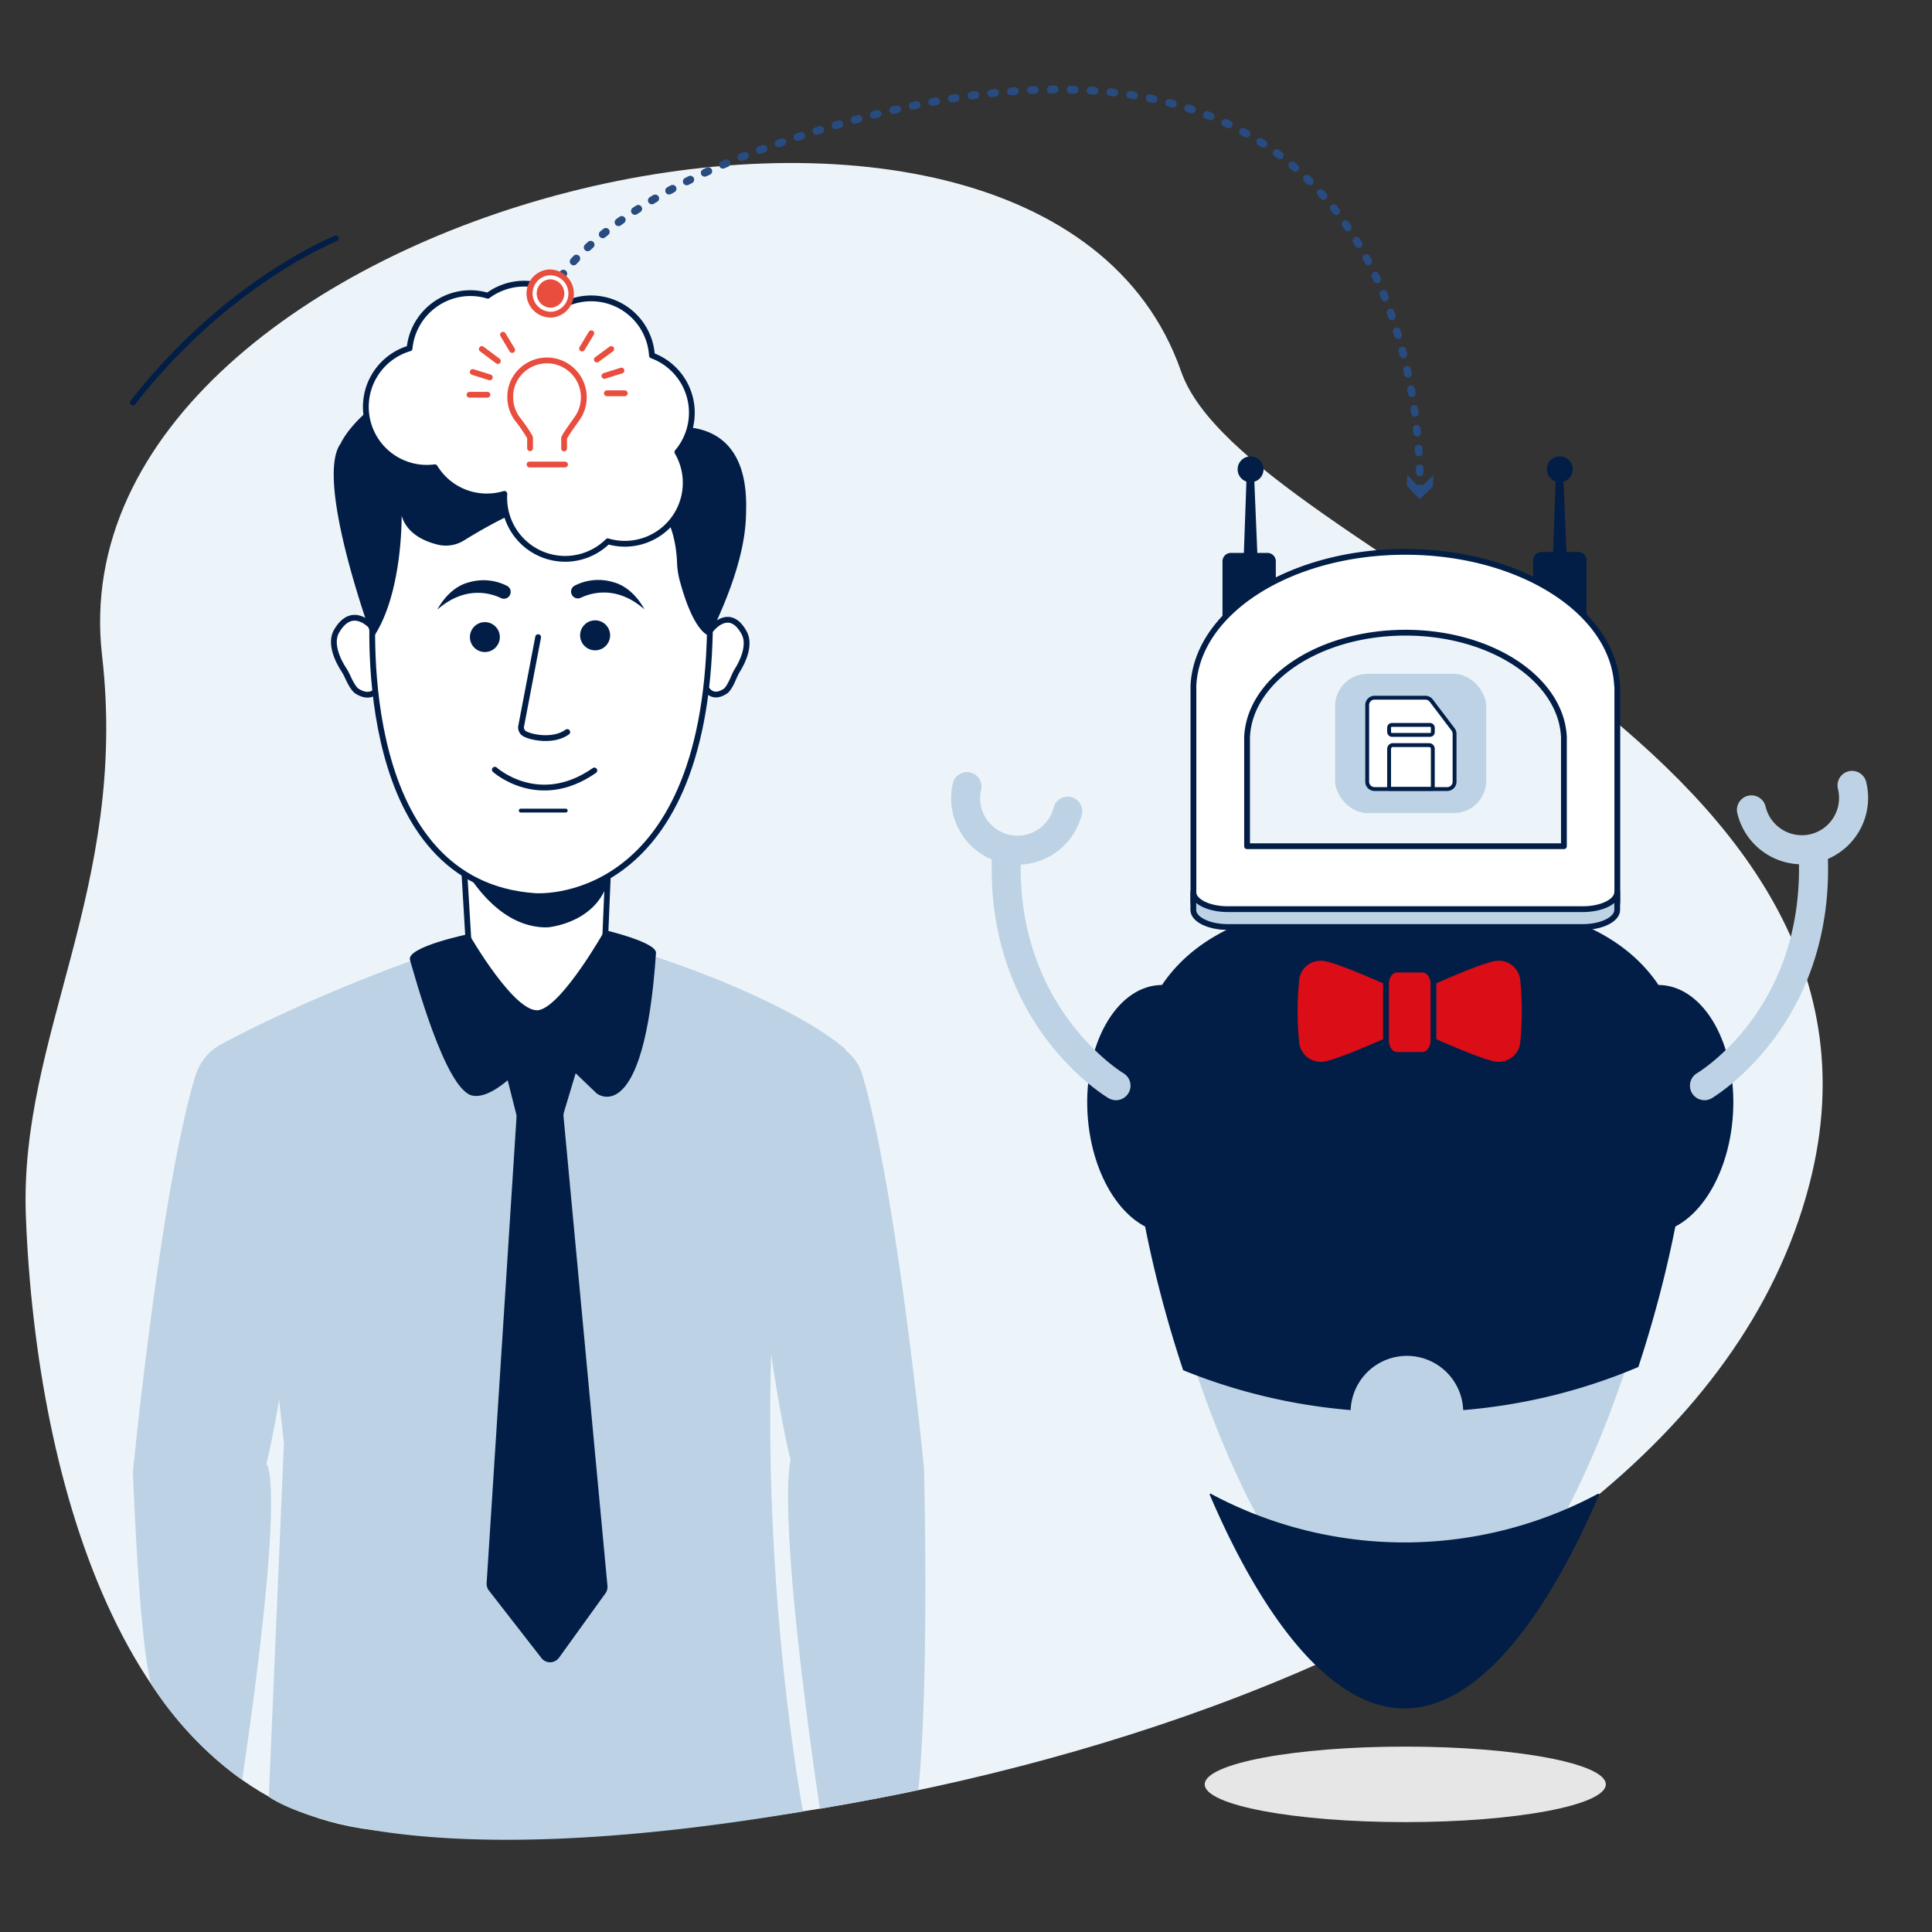 <svg xmlns="http://www.w3.org/2000/svg" width="500" height="500" viewBox="0 0 500 500"><rect x="0" y="0" width="500" height="500" fill="#333333" stroke="none"/><g style="isolation:isolate"><path d="M305.66,96.1C322.38,144,498.45,190.88,468.22,306.68c-34.45,132-271.65,178.73-371.67,166.94C33.3,466.17,9.47,385.15,6.7,314.93c-1.86-46.93,26.63-85,19.71-145.32C13.09,53.52,268.8-9.57,305.66,96.1Z" fill="#edf4f9"/><path d="M415.58,461.79c0-5.4-23.24-9.77-51.9-9.77s-51.9,4.37-51.9,9.77,23.23,9.77,51.9,9.77S415.58,467.19,415.58,461.79Z" fill="#e6e6e6" style="mix-blend-mode:multiply"/><path d="M322.34,285.83c1,17.72-7.3,32.6-18.59,33.26s-21.28-13.18-22.3-30.9,7.3-32.61,18.59-33.26S321.32,268.11,322.34,285.83Z" fill="#021e47"/><path d="M407.6,285.83c-1,17.72,7.3,32.6,18.59,33.26s21.28-13.18,22.31-30.9-7.31-32.61-18.6-33.26S408.62,268.11,407.6,285.83Z" fill="#021e47"/><path d="M365,429.17c-16,0-33.65-20.12-48.34-55.19-12.33-29.44-20.94-65.81-20.94-88.45,0-19.15,6.45-32.34,19.72-40.34,11-6.66,27.27-9.89,49.56-9.89s38.51,3.23,49.57,9.89c13.27,8,19.71,21.19,19.71,40.34,0,22.64-8.61,59-20.93,88.45C398.62,409.05,381,429.17,365,429.17Z" fill="#bdd3e5"/><path d="M437.26,285.53c0-43.44-32.36-53.24-72.29-53.24s-72.29,9.8-72.29,53.24c0,17.08,5,43.42,13.52,69.08a147.71,147.71,0,0,0,43.35,10.32,14.57,14.57,0,0,1,29.12,0A146.8,146.8,0,0,0,424,353.78C432.36,328.38,437.26,302.43,437.26,285.53Z" fill="#021e47"/><path d="M441.14,284.73a3.76,3.76,0,0,1-1.93-7c1.18-.72,28.15-17.5,26.28-56.73a3.76,3.76,0,0,1,7.51-.36c2.09,43.9-28.63,62.76-29.94,63.54A3.71,3.71,0,0,1,441.14,284.73Z" fill="#bdd3e5"/><path d="M466.34,223.68a17.2,17.2,0,0,1-16.67-13,3.76,3.76,0,1,1,7.29-1.81,9.68,9.68,0,0,0,11.7,7,9.66,9.66,0,0,0,7-11.7,3.76,3.76,0,0,1,7.3-1.81,17.18,17.18,0,0,1-12.54,20.81A17.27,17.27,0,0,1,466.34,223.68Z" fill="#bdd3e5"/><path d="M288.8,284.73a3.7,3.7,0,0,1-1.91-.53c-1.31-.77-32.09-19.51-30.17-63.42a3.76,3.76,0,0,1,7.51.33c-1.73,39.45,26.21,56.46,26.49,56.62a3.76,3.76,0,0,1-1.92,7Z" fill="#bdd3e5"/><path d="M263.36,223.78a17.34,17.34,0,0,1-4.1-.49,17.18,17.18,0,0,1-12.62-20.76,3.76,3.76,0,0,1,7.3,1.78,9.66,9.66,0,0,0,18.77,4.58,3.76,3.76,0,0,1,7.3,1.78,17.17,17.17,0,0,1-16.65,13.11Z" fill="#bdd3e5"/><path d="M363.46,399.18a106.07,106.07,0,0,1-50.08-12.59.2.2,0,0,0-.29.26c13,30.45,30.78,55.3,50.37,55.3s37.36-24.85,50.38-55.3a.21.21,0,0,0-.29-.26A106.14,106.14,0,0,1,363.46,399.18Z" fill="#021e47"/><path d="M394.28,254.67l-.09-1a6.33,6.33,0,0,0-7.4-5.69c-5,.86-21.68,8.67-21.68,8.67v2.18h-.56v-2.18s-16.72-7.81-21.67-8.67a6.34,6.34,0,0,0-7.41,5.69l-.09,1a81,81,0,0,0,0,14.1l.09,1a6.34,6.34,0,0,0,7.41,5.69h0c4.95-.87,21.67-8.68,21.67-8.68v-3.19h.56v3.19s16.73,7.81,21.68,8.68h0a6.33,6.33,0,0,0,7.4-5.69l.09-1A81,81,0,0,0,394.28,254.67Z" fill="#db0d16" stroke="#021e47" stroke-linecap="round" stroke-linejoin="round" stroke-width="1.5"/><path d="M368.15,250.93h-6.64c-1.56,0-2.82,1.67-2.82,3.73v14.61c0,2.06,1.26,3.73,2.82,3.73h6.64c1.56,0,2.83-1.67,2.83-3.73V254.66C371,252.6,369.71,250.93,368.15,250.93Z" fill="#db0d16" stroke="#021e47" stroke-linecap="round" stroke-linejoin="round" stroke-width="1.5"/><path d="M327,121.46a3.35,3.35,0,1,1-3.35-3.35A3.35,3.35,0,0,1,327,121.46Z" fill="#021e47"/><polygon points="325.6 148.03 321.74 148.03 322.68 121.46 324.49 121.46 325.6 148.03" fill="#021e47"/><circle cx="403.69" cy="121.46" r="3.35" transform="translate(192.73 486.44) rotate(-76.72)" fill="#021e47"/><polygon points="405.62 148.03 401.76 148.03 402.69 121.46 404.51 121.46 405.62 148.03" fill="#021e47"/><path d="M410.59,162.85a2.18,2.18,0,0,1-2.3,2h-9.2a2.18,2.18,0,0,1-2.3-2v-18a2.18,2.18,0,0,1,2.3-2h9.2a2.18,2.18,0,0,1,2.3,2Z" fill="#021e47"/><path d="M330.18,163.14a2.19,2.19,0,0,1-2.3,2h-9.2a2.19,2.19,0,0,1-2.3-2v-18a2.19,2.19,0,0,1,2.3-2.05h9.2a2.19,2.19,0,0,1,2.3,2.05Z" fill="#021e47"/><path d="M418.5,177.4c-1-19.21-25.14-34.58-54.82-34.58s-53.85,15.37-54.82,34.58a5.44,5.44,0,0,0,0,.57V233c0,3.8,4,6.88,8.9,6.88h91.9c4.91,0,8.9-3.08,8.9-6.88V178A5.44,5.44,0,0,0,418.5,177.4Z" fill="#fff" stroke="#021e47" stroke-linecap="round" stroke-linejoin="round" stroke-width="1.5"/><path d="M409.63,235.29h-91.9c-4.92,0-8.9-2-8.9-4.41v4.62c0,2.44,4,4.41,8.9,4.41h91.9c4.91,0,8.9-2,8.9-4.41v-4.62C418.53,233.32,414.54,235.29,409.63,235.29Z" fill="#bdd3e5" stroke="#021e47" stroke-linecap="round" stroke-linejoin="round" stroke-width="1.5"/><path d="M404.74,219V191.19a3.39,3.39,0,0,0,0-.45c-.72-15-18.82-27-41-27s-40.32,12-41,27a3.4,3.4,0,0,0,0,.45V219Z" fill="#edf4f9" stroke="#021e47" stroke-linecap="round" stroke-linejoin="round" stroke-width="1.5"/><rect x="345.51" y="174.39" width="39.13" height="36.04" rx="8.39" fill="#bdd3e5"/><path d="M353.83,182.45v19.86a1.89,1.89,0,0,0,1.88,1.89h18.85a1.89,1.89,0,0,0,1.88-1.89V189.92a1.88,1.88,0,0,0-.38-1.14l-5.65-7.46a1.89,1.89,0,0,0-1.5-.75h-13.2A1.88,1.88,0,0,0,353.83,182.45Z" fill="#fff" stroke="#021e47" stroke-linecap="round" stroke-linejoin="round"/><path d="M360.48,192.84h9.39a.94.94,0,0,1,.94.94v10.37a0,0,0,0,1,0,0H359.5a0,0,0,0,1,0,0V193.82a1,1,0,0,1,1-1Z" fill="none" stroke="#021e47" stroke-linecap="round" stroke-linejoin="round"/><rect x="359.5" y="187.6" width="11.32" height="2.59" rx="0.69" fill="none" stroke="#021e47" stroke-linecap="round" stroke-linejoin="round"/><path d="M66,305.74l7.47,67.72L69.56,465s28.93,22.28,138.26,3.81c0,0-16.8-89.09-3.12-174.91L219,271.7c-16.34-14.49-69-33.28-85.09-30.85-18.3,2.76-56.19,18.34-76.53,29.33a13.46,13.46,0,0,0-4,20.76Z" fill="#bdd3e5"/><path d="M121.87,254.17l-2.45-41,38.68,2.41-.41,2-1.19,28.13c-.34,8.05,0,16.17-8.47,17.53h0C137.91,264.87,122.82,263.43,121.87,254.17Z" fill="#fff" stroke="#021e47" stroke-linecap="round" stroke-linejoin="round" stroke-width="1.5"/><path d="M117.59,219.73S125.72,239.66,141,240a8.81,8.81,0,0,0,1.77-.14c2.86-.48,10.64-2.44,13.83-9.69a8.26,8.26,0,0,0,.66-3.15l.13-9.64-39.77,2.31Z" fill="#021e47"/><path d="M169.77,246.62c.18-2.79-13.21-5.91-13.21-5.91s-10.8,19.17-16.95,20.67-18.26-19.66-18.26-19.66-16.29,3.33-15.24,6.74,9.08,33.64,16.14,35.08,18.3-13.86,18.3-13.86L154.44,283S166.68,292.62,169.77,246.62Z" fill="#021e47"/><path d="M128.5,268.18l5.09,20.11a2.92,2.92,0,0,1,.08.88L125.94,409.7a2.91,2.91,0,0,0,.6,1.94l13.57,17.45a2.85,2.85,0,0,0,4.57-.08l12-16.65a2.8,2.8,0,0,0,.53-1.94L145.84,288.93a2.86,2.86,0,0,1,.11-1.09l6.45-21.45" fill="#021e47"/><path d="M81.54,288.8s-6.18,64-12.61,90.08c0,0,5.36,2.7-6.25,81.77a91,91,0,0,1-23.29-24.39s-2.86-3.42-5-55.28c0,0,7-71.72,16-102a12.42,12.42,0,0,1,19-6.55A31.47,31.47,0,0,1,81.54,288.8Z" fill="#bdd3e5"/><path d="M192,287.86s6.18,64,12.61,90.08c0,0-4,11.1,7.55,90.17,0,0,13.62-2.31,25.49-4.84,0,0,2.79-21.57,1.5-83.23,0,0-7-71.73-16-102a12.42,12.42,0,0,0-19-6.55A31.59,31.59,0,0,0,192,287.86Z" fill="#bdd3e5"/><path d="M96.51,162.48s-5.17-6.39-9.39.84c-1.77,3,.08,7.34,2,10.22.81,1.18,1.56,3.72,3,5.13,0,0,3.26,2.62,5.52-.14" fill="#fff" stroke="#021e47" stroke-linecap="round" stroke-linejoin="round" stroke-width="1.5"/><path d="M184,162.93s4.72-6.21,8.57.81c1.62,2.95-.07,7.13-1.86,9.92-.73,1.14-1.41,3.61-2.71,5,0,0-3,2.54-5-.14" fill="#fff" stroke="#021e47" stroke-linecap="round" stroke-linejoin="round" stroke-width="1.5"/><path d="M96.65,155.28s-.92-18.7,10.08-34.15c25.63-36,78.14-18.91,77,41.88-1.32,72.63-45.34,68.89-45.34,68.89-45.86-3.23-42.33-69.13-41.78-76.62" fill="#fff" stroke="#021e47" stroke-linecap="round" stroke-linejoin="round" stroke-width="1.5"/><path d="M193.1,131.54c-.06,3.72.17,13.39-9.44,33,0,0-3.94-.17-7.75-14.3a20.55,20.55,0,0,1-.69-4.6c-.17-4.76-1.64-17.09-12.32-18.62q-.75-.11-1.5-.27c-3.07-.66-16.56-2.24-41.29,13.1a8.89,8.89,0,0,1-6.79,1.11c-3.44-.83-8-2.82-9.38-7.49,0,0,.32,20.58-7.56,31.8,0,0-15.11-41.15-8.21-50.5,0,0,9.52-22.76,64.72-27.44,0,0,22.33-1.24,18.06,23.7C171,111.07,193.57,105.17,193.1,131.54Z" fill="#021e47"/><path d="M128.06,199.2s11.36,10.27,25.76.2" fill="#fff" stroke="#021e47" stroke-linecap="round" stroke-linejoin="round" stroke-width="1.5"/><line x1="134.77" y1="209.78" x2="146.41" y2="209.78" fill="#fff" stroke="#021e47" stroke-linecap="round" stroke-linejoin="round"/><path d="M139.27,164.9l-4.39,23a1.86,1.86,0,0,0,.92,2c1.79,1,7.47,2.1,11-.45" fill="#fff" stroke="#021e47" stroke-linecap="round" stroke-linejoin="round" stroke-width="1.5"/><path d="M113.2,157.75s2.74-5.61,8-7a13.41,13.41,0,0,1,10.07.9,1.74,1.74,0,0,1,.78,2.14h0a1.74,1.74,0,0,1-2.38,1C126.71,153.38,120.24,151.62,113.2,157.75Z" fill="#021e47"/><path d="M166.76,157.68s-2.73-5.62-8-7a13.35,13.35,0,0,0-10.06.9,1.73,1.73,0,0,0-.79,2.13h0a1.75,1.75,0,0,0,2.38,1C153.25,153.3,159.72,151.54,166.76,157.68Z" fill="#021e47"/><path d="M121.62,164.7a3.87,3.87,0,1,0,4-3.69A3.87,3.87,0,0,0,121.62,164.7Z" fill="#021e47"/><path d="M150.22,163.63a3.88,3.88,0,1,0,3.36-3.06A3.88,3.88,0,0,0,150.22,163.63Z" fill="#021e47"/><path d="M146.28,144.63a16.24,16.24,0,0,1-3.4-.37,15.79,15.79,0,0,1-12.35-16.45,15.76,15.76,0,0,1-18-6.88A15.78,15.78,0,0,1,106,90.15a15.48,15.48,0,0,1,.3-1.91,15.86,15.86,0,0,1,15.39-12.38,15.69,15.69,0,0,1,3.41.37c.39.09.77.19,1.15.3a15.77,15.77,0,0,1,20.88,1.82A15.76,15.76,0,0,1,168.72,92a15.77,15.77,0,0,1,6.59,25,15.78,15.78,0,0,1-13.6,23.73h0a15.61,15.61,0,0,1-3.4-.38c-.35-.07-.68-.16-1-.26A15.75,15.75,0,0,1,146.28,144.63Z" fill="#fff" stroke="#021e47" stroke-linecap="round" stroke-linejoin="round" stroke-width="1.5"/><path d="M137.18,116c0-.83,0-1.66,0-2.49a1.07,1.07,0,0,0-.18-.62,44.42,44.42,0,0,0-2.88-4.19,9.34,9.34,0,0,1-2.07-5.79,9.23,9.23,0,0,1,2.92-7,9.54,9.54,0,0,1,14.22,12.62c-1,1.45-2.1,2.9-3,4.42a1.21,1.21,0,0,0-.2.73c0,.79,0,1.58,0,2.38" fill="none" stroke="#e84d3d" stroke-linecap="round" stroke-linejoin="round" stroke-width="1.5"/><line x1="137.04" y1="120.21" x2="146.23" y2="120.21" fill="none" stroke="#e84d3d" stroke-linecap="round" stroke-linejoin="round" stroke-width="1.5"/><line x1="157.06" y1="101.78" x2="161.69" y2="101.78" fill="none" stroke="#e84d3d" stroke-linecap="round" stroke-linejoin="round" stroke-width="1.5"/><line x1="156.43" y1="97.28" x2="160.84" y2="95.9" fill="none" stroke="#e84d3d" stroke-linecap="round" stroke-linejoin="round" stroke-width="1.5"/><line x1="154.46" y1="93.06" x2="158.19" y2="90.32" fill="none" stroke="#e84d3d" stroke-linecap="round" stroke-linejoin="round" stroke-width="1.5"/><line x1="150.64" y1="90.2" x2="153.03" y2="86.24" fill="none" stroke="#e84d3d" stroke-linecap="round" stroke-linejoin="round" stroke-width="1.5"/><line x1="126.14" y1="102.16" x2="121.51" y2="102.16" fill="none" stroke="#e84d3d" stroke-linecap="round" stroke-linejoin="round" stroke-width="1.5"/><line x1="126.77" y1="97.66" x2="122.35" y2="96.28" fill="none" stroke="#e84d3d" stroke-linecap="round" stroke-linejoin="round" stroke-width="1.5"/><line x1="132.55" y1="90.58" x2="130.17" y2="86.62" fill="none" stroke="#e84d3d" stroke-linecap="round" stroke-linejoin="round" stroke-width="1.5"/><line x1="128.85" y1="93.44" x2="124.69" y2="90.33" fill="none" stroke="#e84d3d" stroke-linecap="round" stroke-linejoin="round" stroke-width="1.5"/><path d="M142.47,76s9.09-22.12,60.72-39.48c160.58-54,164.57,71.76,164.29,90.44" fill="none" stroke="#284b80" stroke-linecap="round" stroke-linejoin="round" stroke-width="2" stroke-dasharray="1.03 4.12 1.03 4.12 1.03 4.12"/><polygon points="364.17 122.85 367.48 126.32 370.95 123.01 370.88 125.89 367.41 129.2 364.1 125.73 364.17 122.85" fill="#284b80"/><path d="M142.47,80.39a4.43,4.43,0,0,1-.31-8.84h.31a4.43,4.43,0,0,1,.31,8.84Z" fill="#e84d3d"/><path d="M142.47,72.29a3.68,3.68,0,0,1,.26,7.34h-.26a3.68,3.68,0,0,1-.26-7.34h.26m0-1.5h-.37a5.18,5.18,0,0,0,.37,10.34h.37a5.18,5.18,0,0,0-.37-10.34Z" fill="#fff"/><path d="M142.47,71.24a4.73,4.73,0,0,1,.33,9.44h-.33a4.73,4.73,0,0,1-.33-9.44h.33m0-1.5H142a6.23,6.23,0,0,0,.44,12.44l.44,0a6.23,6.23,0,0,0-.44-12.43Z" fill="#e84d3d"/><path d="M86.91,61.71s-28,11.05-52.52,42.45" fill="none" stroke="#021e47" stroke-linecap="round" stroke-linejoin="round" stroke-width="1.5"/></g></svg>